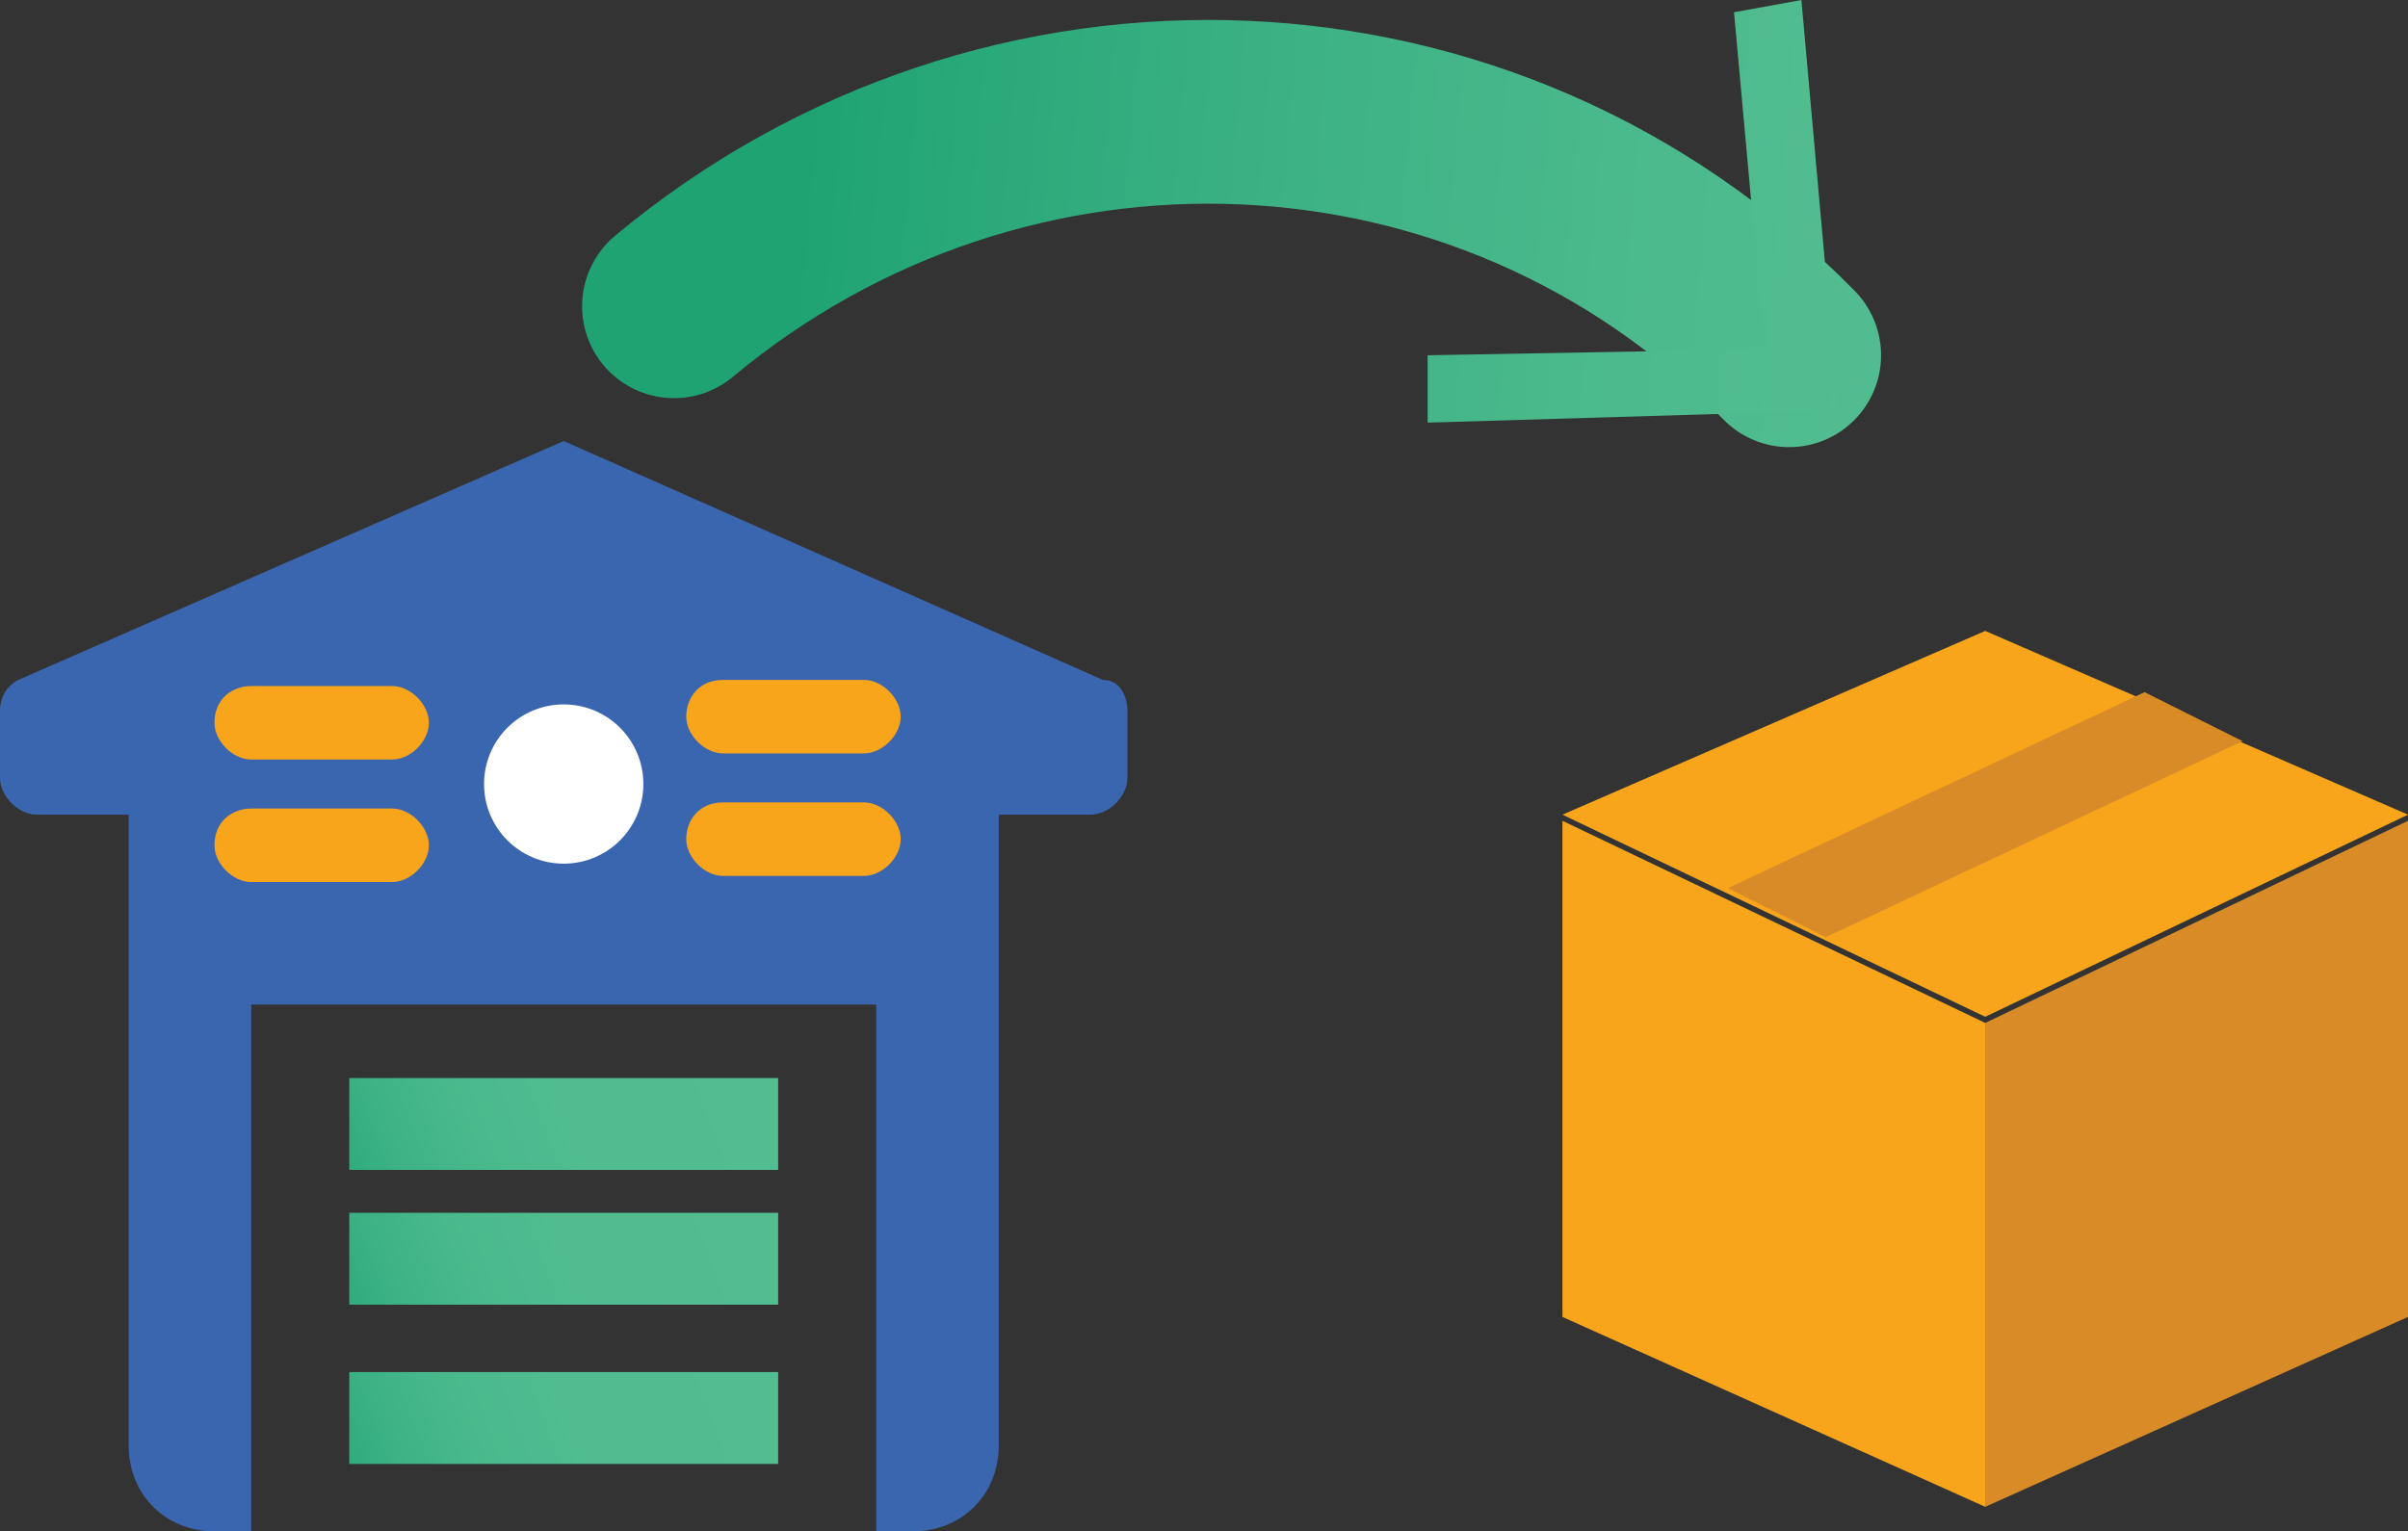 <?xml version="1.0" encoding="utf-8"?>
<!-- Generator: Adobe Illustrator 26.2.1, SVG Export Plug-In . SVG Version: 6.00 Build 0)  -->
<svg version="1.1" id="Layer_1" xmlns="http://www.w3.org/2000/svg" xmlns:xlink="http://www.w3.org/1999/xlink" x="0px" y="0px"
	 viewBox="0 0 39.3 25" style="enable-background:new 0 0 39.3 25;" xml:space="preserve">
<rect x="0" y="0" width="39.3" height="25" fill="#333333" stroke="none"/>
<style type="text/css">
	.st0{fill:#D98B28;}
	.st1{fill:#F8A51B;}
	.st2{fill:#3A66AF;}
	.st3{fill:#FFFFFF;}
	.st4{fill:url(#SVGID_1_);}
	.st5{fill:url(#SVGID_00000012465248437805062460000001991737684182616483_);}
	.st6{fill:url(#SVGID_00000137842098852715857760000010841858288889522108_);}
	
		.st7{fill:none;stroke:url(#SVGID_00000042733670659129188520000001611692830087834546_);stroke-width:3;stroke-linecap:round;stroke-linejoin:round;}
	.st8{fill:url(#SVGID_00000178205101411630186670000014968282632751417018_);}
</style>
<path class="st0" d="M32.4,24.6l6.9-3.1v-8.1l-6.9,3.3C32.4,16.6,32.4,24.6,32.4,24.6z"/>
<g>
	<path class="st1" d="M32.4,24.6l-6.9-3.1v-8.1l6.9,3.3C32.4,16.6,32.4,24.6,32.4,24.6z"/>
	<path class="st1" d="M32.4,10.3l-6.9,3l6.9,3.3l6.9-3.3L32.4,10.3z"/>
</g>
<path class="st0" d="M36.6,12.1l-6.8,3.2l-1.6-0.8l6.8-3.2l0.8,0.4L36.6,12.1L36.6,12.1z"/>
<path class="st2" d="M9.2,7.2l-8.9,3.9C0.1,11.2,0,11.4,0,11.6v1.1c0,0.3,0.3,0.6,0.6,0.6c0,0,0,0,0,0h1.5v10.3
	c0,0.8,0.6,1.4,1.4,1.4l0,0h0.6v-8.6h10.2V25h0.6c0.8,0,1.4-0.6,1.4-1.4l0,0V13.3h1.5c0.3,0,0.6-0.3,0.6-0.6l0,0v-1.1
	c0-0.2-0.1-0.5-0.4-0.5L9.2,7.2z"/>
<g>
	<path class="st1" d="M4.1,11.2h2.3c0.3,0,0.6,0.3,0.6,0.6l0,0c0,0.3-0.3,0.6-0.6,0.6H4.1c-0.3,0-0.6-0.3-0.6-0.6l0,0
		C3.5,11.4,3.8,11.2,4.1,11.2z"/>
	<path class="st1" d="M4.1,13.2h2.3c0.3,0,0.6,0.3,0.6,0.6l0,0c0,0.3-0.3,0.6-0.6,0.6H4.1c-0.3,0-0.6-0.3-0.6-0.6l0,0
		C3.5,13.4,3.8,13.2,4.1,13.2z"/>
	<path class="st1" d="M11.8,11.1h2.3c0.3,0,0.6,0.3,0.6,0.6l0,0c0,0.3-0.3,0.6-0.6,0.6h-2.3c-0.3,0-0.6-0.3-0.6-0.6l0,0
		C11.2,11.4,11.4,11.1,11.8,11.1z"/>
	<path class="st1" d="M11.8,13.1h2.3c0.3,0,0.6,0.3,0.6,0.6l0,0c0,0.3-0.3,0.6-0.6,0.6h-2.3c-0.3,0-0.6-0.3-0.6-0.6l0,0
		C11.2,13.4,11.4,13.1,11.8,13.1z"/>
</g>
<circle class="st3" cx="9.2" cy="12.8" r="1.3"/>
<linearGradient id="SVGID_1_" gradientUnits="userSpaceOnUse" x1="5.233" y1="7.132" x2="13.373" y2="10.192" gradientTransform="matrix(1 0 0 -1 0 26.98)">
	<stop  offset="0" style="stop-color:#1FA373"/>
	<stop  offset="6.000000e-02" style="stop-color:#2CAA7B"/>
	<stop  offset="0.17" style="stop-color:#3DB285"/>
	<stop  offset="0.31" style="stop-color:#49B98C"/>
	<stop  offset="0.49" style="stop-color:#50BC90"/>
	<stop  offset="1" style="stop-color:#52BD91"/>
</linearGradient>
<path class="st4" d="M5.7,17.6h7v1.5h-7L5.7,17.6z"/>
<linearGradient id="SVGID_00000003807632687324397860000000366956356322579079_" gradientUnits="userSpaceOnUse" x1="5.23" y1="4.911" x2="13.37" y2="7.971" gradientTransform="matrix(1 0 0 -1 0 26.98)">
	<stop  offset="0" style="stop-color:#1FA373"/>
	<stop  offset="6.000000e-02" style="stop-color:#2CAA7B"/>
	<stop  offset="0.17" style="stop-color:#3DB285"/>
	<stop  offset="0.31" style="stop-color:#49B98C"/>
	<stop  offset="0.49" style="stop-color:#50BC90"/>
	<stop  offset="1" style="stop-color:#52BD91"/>
</linearGradient>
<path style="fill:url(#SVGID_00000003807632687324397860000000366956356322579079_);" d="M5.7,19.8h7v1.5h-7L5.7,19.8z"/>
<linearGradient id="SVGID_00000106105483088471957760000015812835882884145794_" gradientUnits="userSpaceOnUse" x1="5.23" y1="2.371" x2="13.37" y2="5.431" gradientTransform="matrix(1 0 0 -1 0 26.98)">
	<stop  offset="0" style="stop-color:#1FA373"/>
	<stop  offset="6.000000e-02" style="stop-color:#2CAA7B"/>
	<stop  offset="0.17" style="stop-color:#3DB285"/>
	<stop  offset="0.31" style="stop-color:#49B98C"/>
	<stop  offset="0.49" style="stop-color:#50BC90"/>
	<stop  offset="1" style="stop-color:#52BD91"/>
</linearGradient>
<path style="fill:url(#SVGID_00000106105483088471957760000015812835882884145794_);" d="M5.7,22.4h7v1.5h-7L5.7,22.4z"/>
<linearGradient id="SVGID_00000059303362073880921750000009995464557467435946_" gradientUnits="userSpaceOnUse" x1="9.66" y1="24.095" x2="31.8" y2="22.145" gradientTransform="matrix(1 0 0 -1 0 26.98)">
	<stop  offset="0.15" style="stop-color:#1FA373"/>
	<stop  offset="0.48" style="stop-color:#3BB183"/>
	<stop  offset="0.78" style="stop-color:#4CBA8D"/>
	<stop  offset="1" style="stop-color:#52BD91"/>
</linearGradient>
<path style="fill:none;stroke:url(#SVGID_00000059303362073880921750000009995464557467435946_);stroke-width:3;stroke-linecap:round;stroke-linejoin:round;" d="
	M11,5c5.4-4.5,13.3-4.2,18.2,0.8"/>
<linearGradient id="SVGID_00000099658869944727379690000010627946793804940447_" gradientUnits="userSpaceOnUse" x1="10.679" y1="24.926" x2="30.859" y2="23.146" gradientTransform="matrix(1 0 0 -1 0 26.98)">
	<stop  offset="0.15" style="stop-color:#1FA373"/>
	<stop  offset="0.48" style="stop-color:#3BB183"/>
	<stop  offset="0.78" style="stop-color:#4CBA8D"/>
	<stop  offset="1" style="stop-color:#52BD91"/>
</linearGradient>
<path style="fill:url(#SVGID_00000099658869944727379690000010627946793804940447_);" d="M23.3,6.9l0-1.1l5.5-0.1l-0.5-5.5L29.4,0
	L30,6.7L23.3,6.9L23.3,6.9z"/>
</svg>
